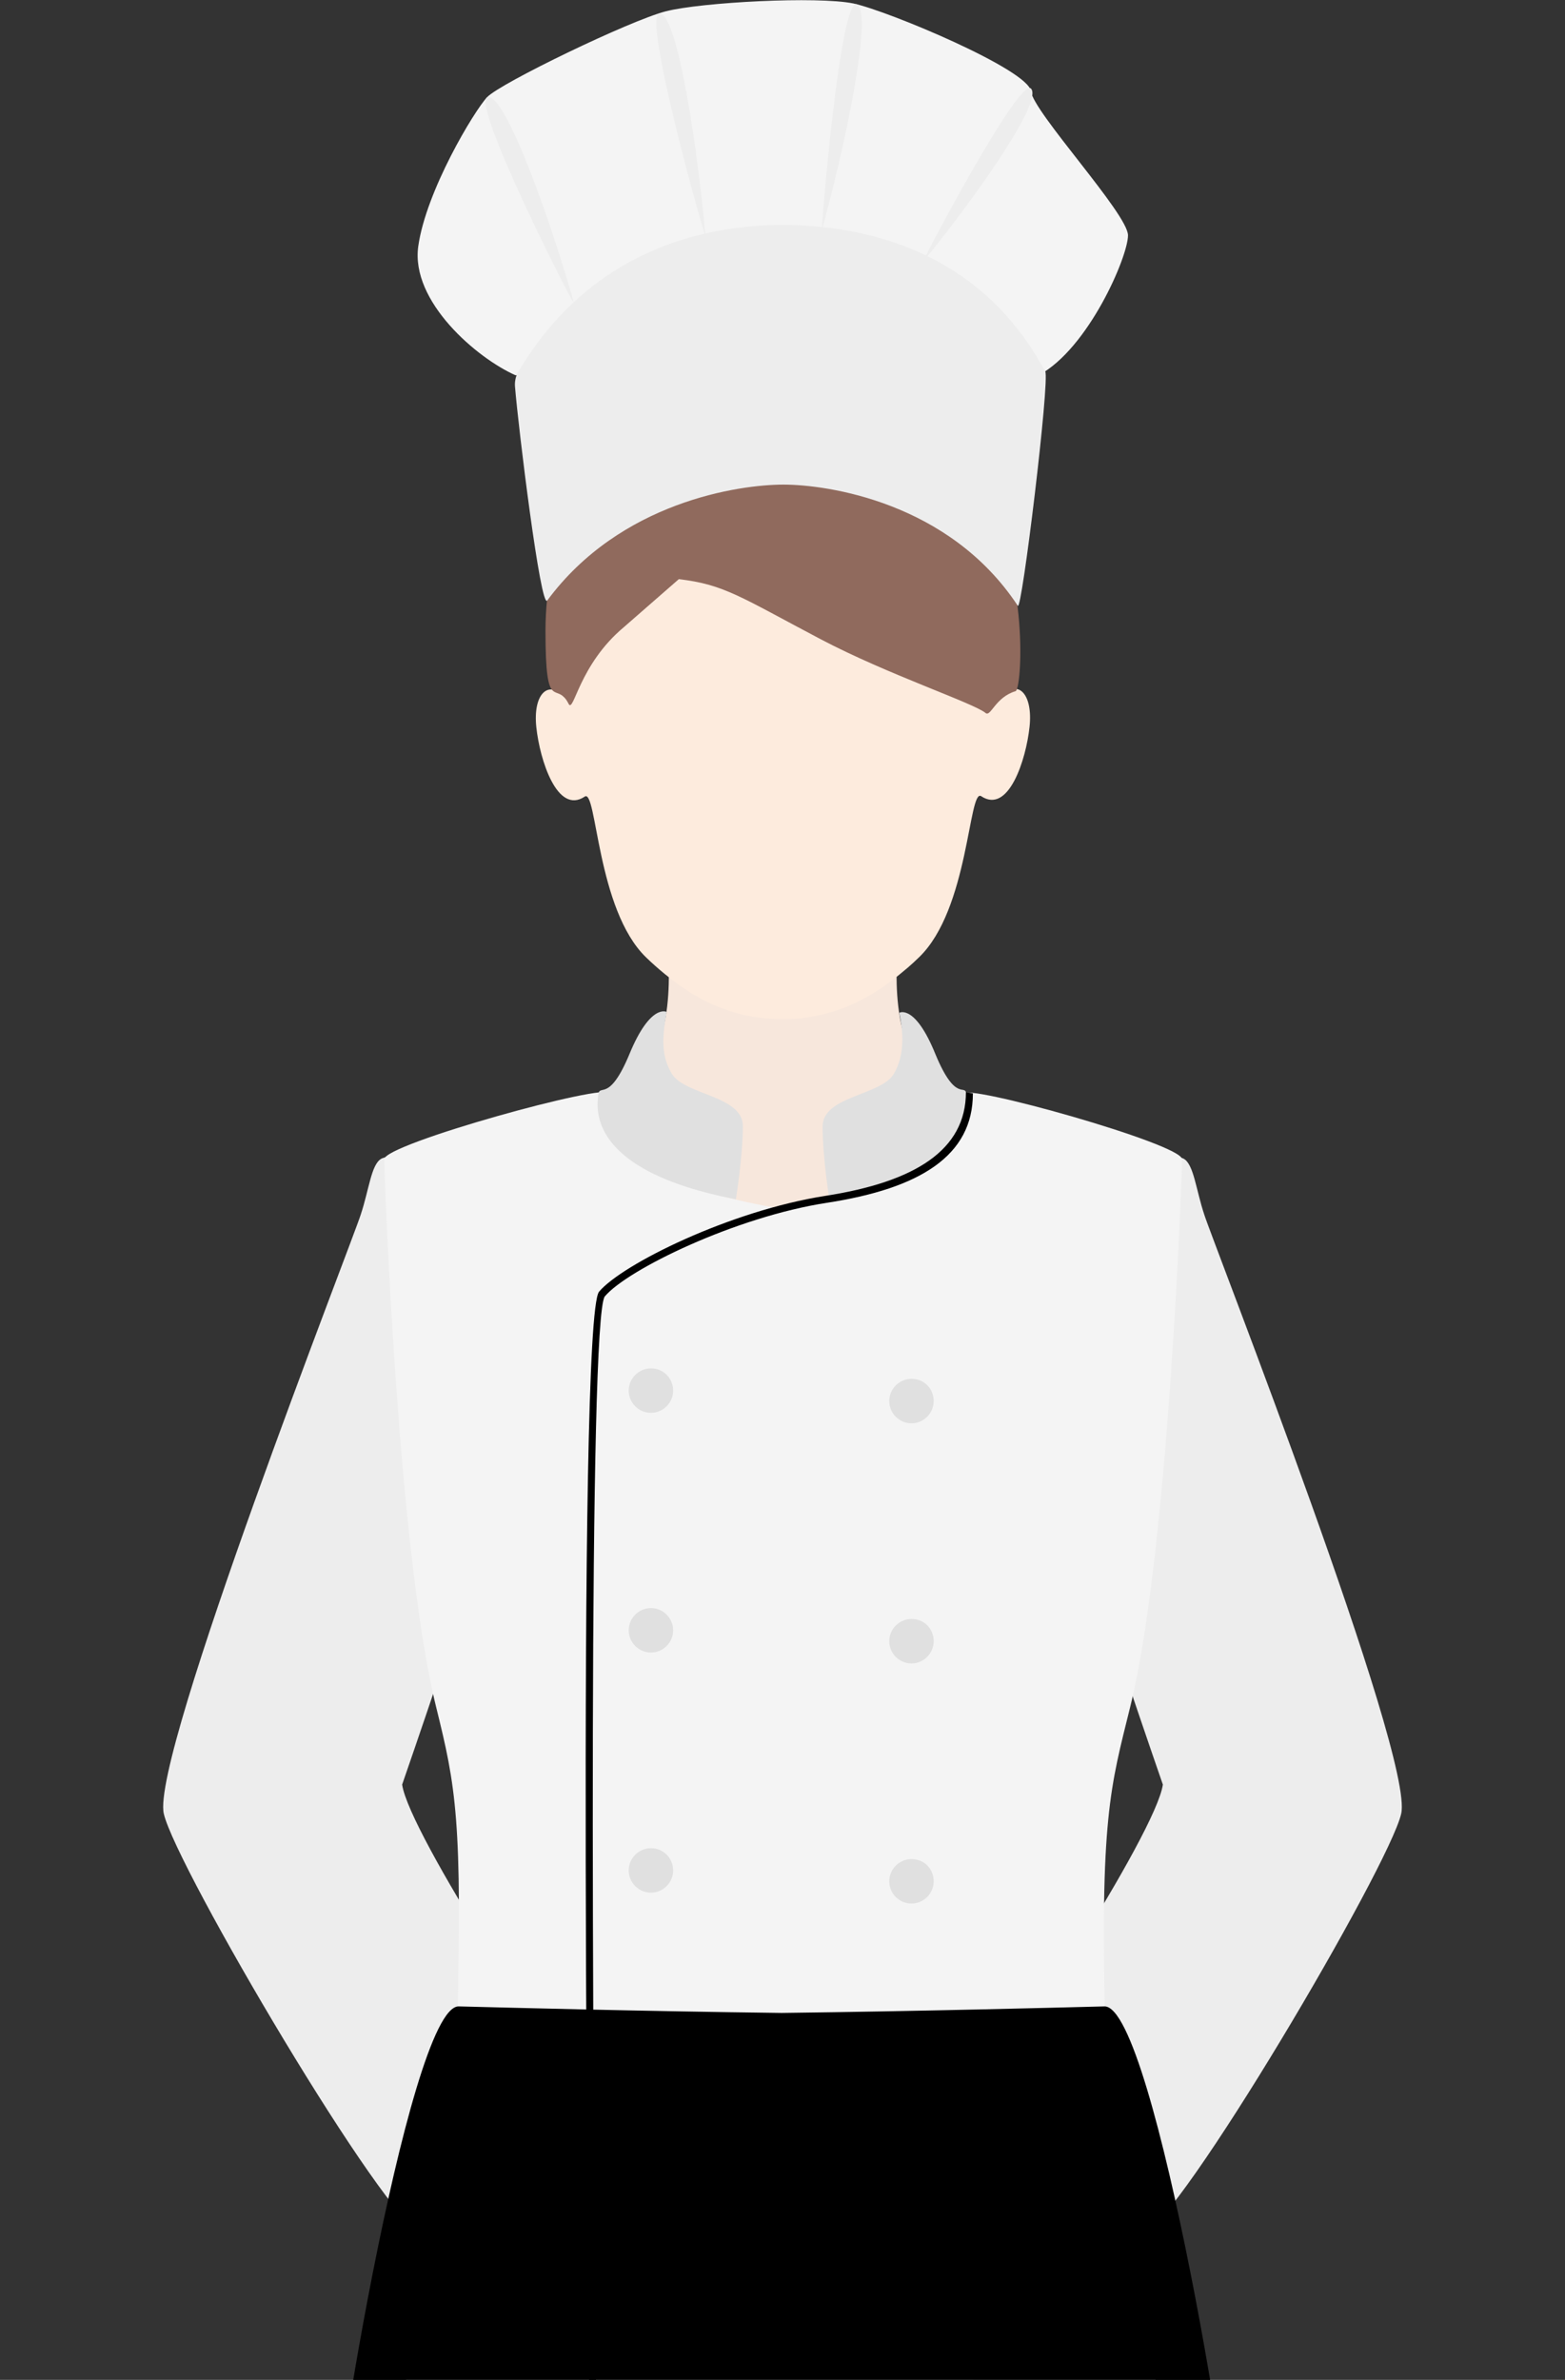 <?xml version="1.0" encoding="utf-8"?>
<!-- Generator: Adobe Illustrator 24.3.0, SVG Export Plug-In . SVG Version: 6.00 Build 0)  -->
<svg version="1.1" id="Layer_1" xmlns="http://www.w3.org/2000/svg" xmlns:xlink="http://www.w3.org/1999/xlink" x="0px" y="0px"
	 viewBox="0 0 359.2 546.1" style="enable-background:new 0 0 359.2 546.1;" xml:space="preserve">
<rect x="0" y="0" width="359.2" height="546.1" fill="#333333" stroke="none"/>
<style type="text/css">
	.st0{fill:#EDEDED;}
	.st1{fill:#F7E7DC;}
	.st2{fill:#FDEBDD;}
	.st3{fill:#906A5D;}
	.st4{fill:#F4F4F4;}
	.st5{fill:#E0E0E0;}
</style>
<g>
	<g id="XMLID_3950_">
		<path id="XMLID_3980_" class="st0" d="M103.4,279.6c-1.5-5.9-9-15.9-14.8-14.1c-0.3,0.1-1,0.3-1.1,0.4c-2.3,1.3-2.8,7.1-4.7,12.8
			c-1.8,5.8-48.3,124.4-45.2,137.5c2.8,12.2,51,94.1,59.4,96.5c3.3-1.5,17.5-13.3,20.5-15.6c9.8-7.9,18.3-16,18.3-16
			c-6.8-6.6-41.9-60.4-43.5-71.6c0,0,16.9-48.7,20.4-62.4l-2.3-29.5C109.6,299.2,106.6,292.1,103.4,279.6z"/>
		<path id="XMLID_3979_" class="st0" d="M255.8,279.6c1.5-5.9,9-15.9,14.8-14.1c0.3,0.1,1,0.3,1.1,0.4c2.3,1.3,2.8,7.1,4.7,12.8
			c1.8,5.8,48.3,124.4,45.2,137.5c-2.8,12.2-51,94.1-59.4,96.5c-3.3-1.5-17.5-13.3-20.5-15.6c-9.8-7.9-18.3-16-18.3-16
			c6.8-6.6,41.9-60.4,43.5-71.6c0,0-16.9-48.7-20.4-62.4l2.3-29.5C249.5,299.2,252.5,292.1,255.8,279.6z"/>
		<path id="XMLID_3975_" class="st1" d="M180,398.4c7.9-29,60.4-123.2,58.8-127.1c-1.7-4,5.1-0.3-15.2-12.5
			c-20.3-12.2-17.6-33.9-17.8-40.1H180h-0.7h-25.8c-0.2,6.2,2.5,28-17.8,40.1c-20.3,12.2-12.4,13.4-14,17.4
			c-1.6,3.8,49.8,93.2,57.7,122.2v3.1c0.1-0.5,0.2-1.1,0.4-1.6c0.1,0.6,0.3,1.1,0.4,1.6v-3.1H180L180,398.4z"/>
		<path id="XMLID_3974_" class="st2" d="M210.9,219.7c-0.8,0.8-1.7,1.6-2.5,2.3c-2.7,2.3-5.5,4.5-8.6,6.3c-2.6,1.5-5.4,2.8-8.2,3.7
			c-2.6,0.8-5.3,1.4-8,1.7c-3.4,0.3-6.9,0.2-10.2-0.3c-2.8-0.4-5.5-1.2-8.1-2.2c-2.9-1.1-5.7-2.6-8.3-4.4c-3.1-2.1-6-4.5-8.7-7.1
			c-11.4-11-11.3-38.9-14.1-36.9c-6.3,4.2-10.3-8.4-11.1-15.9s2.6-10.6,5.8-7.5c3.2,3.2,3.2-0.4,4.1-4.5c0.3-1.3,0.6-2.6,1-3.9
			c0.6-2,1.3-4,2-5.9c0.9-2.4,2-4.8,3.2-7.1c1.4-2.6,2.9-5.1,4.6-7.5c1.8-2.6,3.9-5,6.1-7.2c2.4-2.3,5-4.4,7.9-6.1
			c3.1-1.8,6.4-3.3,9.8-4.3c4-1.2,8.2-1.6,12.4-1.6c4,0,8.1,0.6,12,1.7c3.4,1,6.7,2.5,9.8,4.3c2.8,1.7,5.5,3.8,7.8,6.1
			c2.2,2.2,4.3,4.6,6.1,7.2c1.7,2.4,3.2,4.9,4.5,7.5c1.2,2.3,2.2,4.6,3.2,7c0.7,1.9,1.4,3.9,2,5.8c0.4,1.3,0.7,2.6,1,3.9
			c0.9,4.1,0.9,7.6,4.1,4.5c3.2-3.2,6.6,0,5.8,7.5s-4.8,20.1-11.1,15.9C222.3,180.8,222.4,208.7,210.9,219.7z"/>
		<path id="XMLID_3973_" class="st3" d="M155.8,132.9c10.4,1.2,14.2,4.1,32.6,13.8c15.4,8.1,35,14.6,37.8,16.9c1.2,1,2.2-3.6,6.9-5
			c1.4-0.4,3.3-26.8-7.6-44.9c-12.6-21-48-29.6-72.9-15.6c-2.4,1.3-0.6,2.1-6.7,3.7c-12.8,3.3-20.7,23.4-20.7,43s2.5,11.1,5.3,16.7
			c1.2,2.3,2.3-8.9,12.7-17.6L155.8,132.9z"/>
		<path id="XMLID_3972_" class="st4" d="M139.8,250.9c-0.1-2.6-51.6,11.6-51.6,15.1s3.1,90.2,11.9,125.7c4.5,18.2,6.1,25.9,4.8,74.8
			c-1.1,39.6-13.4,78.5-14.7,100.8c0,0,49.5,13,132.9,7.8c0,0,2.9-270.9-2.3-277.2c-5.2-6.2-13.9-16.2-35.3-19.5
			C164.2,275.1,140.3,270,139.8,250.9z"/>
		<path id="XMLID_3971_" class="st4" d="M220.9,251c0.1-2.6,50.4,11.5,50.4,15s-3.1,90.2-11.9,125.7c-4.5,18.2-7,25.6-5.7,74.5
			c1.1,39.6,13.1,78.7,14.5,101c0,0-48.4,13-131.7,7.8c0,0-3.4-271.8,1.8-278.1c5.2-6.2,24.4-16.2,41.5-19.8
			C205.8,271.6,220.3,270,220.9,251z"/>
		<path id="XMLID_3970_" class="st5" d="M214.3,321.5c0,2.8-2.3,5.1-5.1,5.1s-5.1-2.3-5.1-5.1c0-2.8,2.3-5.1,5.1-5.1
			C212.2,316.4,214.3,318.7,214.3,321.5z"/>
		<path id="XMLID_3969_" class="st5" d="M154.5,319.1c0,2.8-2.3,5.1-5.1,5.1s-5.1-2.3-5.1-5.1c0-2.8,2.3-5.1,5.1-5.1
			C152.3,314,154.5,316.3,154.5,319.1z"/>
		<path id="XMLID_3968_" class="st5" d="M214.3,376.6c0,2.8-2.3,5.1-5.1,5.1s-5.1-2.3-5.1-5.1c0-2.8,2.3-5.1,5.1-5.1
			C212.2,371.5,214.3,373.8,214.3,376.6z"/>
		<path id="XMLID_3967_" class="st5" d="M154.5,374.1c0,2.8-2.3,5.1-5.1,5.1s-5.1-2.3-5.1-5.1c0-2.8,2.3-5.1,5.1-5.1
			C152.3,369,154.5,371.4,154.5,374.1z"/>
		<path id="XMLID_3966_" class="st5" d="M214.3,431.7c0,2.8-2.3,5.1-5.1,5.1s-5.1-2.3-5.1-5.1s2.3-5.1,5.1-5.1
			C212.2,426.6,214.3,428.9,214.3,431.7z"/>
		<path id="XMLID_3965_" class="st5" d="M154.5,429.2c0,2.8-2.3,5.1-5.1,5.1s-5.1-2.3-5.1-5.1s2.3-5.1,5.1-5.1
			C152.3,424.1,154.5,426.4,154.5,429.2z"/>
		<path id="XMLID_3964_" class="st5" d="M214.3,496.3c0,2.8-2.3,5.1-5.1,5.1s-5.1-2.3-5.1-5.1s2.3-5.1,5.1-5.1
			C212.2,491.3,214.3,493.5,214.3,496.3z"/>
		<path id="XMLID_3963_" class="st5" d="M154.5,493.9c0,2.8-2.3,5.1-5.1,5.1s-5.1-2.3-5.1-5.1s2.3-5.1,5.1-5.1
			C152.3,488.8,154.5,491.1,154.5,493.9z"/>
		<path id="XMLID_3962_" class="st5" d="M168.9,275.2c0,0,1.6-9.8,1.6-16.8s-13.3-7.1-16.3-12c-2.9-4.8-1.9-9.7-1.2-14.2
			c0,0-3.7-2-8.5,9.6s-6.9,6.6-7.2,9.5C137,254.3,134.7,268.6,168.9,275.2z"/>
		<path id="XMLID_3961_" class="st5" d="M190.4,275.6c0,0-1.6-10.1-1.6-17.1s13.3-7.1,16.3-12c2.9-4.8,2-10.6,1.3-14.1
			c0,0,3.6-2.1,8.3,9.5c4.8,11.6,6.9,6.4,7.1,9.3C222.2,254.1,224.7,269,190.4,275.6z"/>
		<g id="XMLID_3959_">
			<path id="XMLID_3960_" d="M135.5,575c-0.3-27.9-3.2-272.3,2-278.6c5.3-6.3,30.1-18.6,52-22c20.5-3.2,32.2-10.5,32.2-23.8l1.6,0.3
				c0,14.3-12.1,21.8-33.5,25.1c-20.9,3.2-45.8,15.3-51,21.5c-3.7,5.3-3,168.9-1.7,277.6L135.5,575z"/>
		</g>
		<path id="XMLID_3958_" d="M253.5,460.4c-11.8,0.3-41.9,1.1-74.1,1.5c-32.2-0.4-62.3-1.2-74.1-1.5C93.7,460.1,74,581.7,76.1,586.5
			c0.8,2,41.7,4.4,89.3,5.9h28.1c47.6-1.5,88.5-3.9,89.3-5.9C284.8,581.7,265.1,460.2,253.5,460.4z"/>
		<g id="XMLID_3951_">
			<path id="XMLID_3957_" class="st4" d="M118.3,86.1c-8.8-3.9-24.1-16.9-22.3-29.6c1.8-12.7,12.8-31,15.8-34.2s32.8-17.6,41-19.7
				s34.9-3.5,43.1-1.8c8.2,1.8,40.1,15.2,40.7,20.1c0.6,4.9,22.3,28.2,22.3,33.1s-9.1,26-20.5,32.1H118.3z"/>
			<path id="XMLID_3956_" class="st0" d="M239.9,85.2c-3.6-6.1-17.1-32.8-59.3-33.6l0,0c-0.3,0-0.6,0-0.9,0s-0.6,0-0.9,0l0,0
				C139.6,52.3,124,77.1,119,85.2c-0.6,1-0.9,2.3-0.8,3.5c0.8,9.8,5.9,51.2,7.4,49.1c16.8-22.7,44.1-26.6,54.2-26.6
				s38.1,4,53.8,27.8C234.5,140.7,241,87.1,239.9,85.2z"/>
			<path id="XMLID_3955_" class="st0" d="M131.7,69.4c-4.9-17.4-15.6-48.1-19.8-47.1C107.8,23.3,132,71,131.7,69.4z"/>
			<path id="XMLID_3954_" class="st0" d="M161.9,54c-1.6-18.3-6.3-50.9-10.5-50.9C147.2,3,162,55.6,161.9,54z"/>
			<path id="XMLID_3953_" class="st0" d="M188.7,52.5C193.6,35,200.5,3,196.7,1C192.8-1.1,188.3,54.1,188.7,52.5z"/>
			<path id="XMLID_3952_" class="st0" d="M211.9,60c10.2-12.4,27.4-36.1,24.8-39.6C234.3,16.8,211,61.1,211.9,60z"/>
		</g>
	</g>
</g>
</svg>
